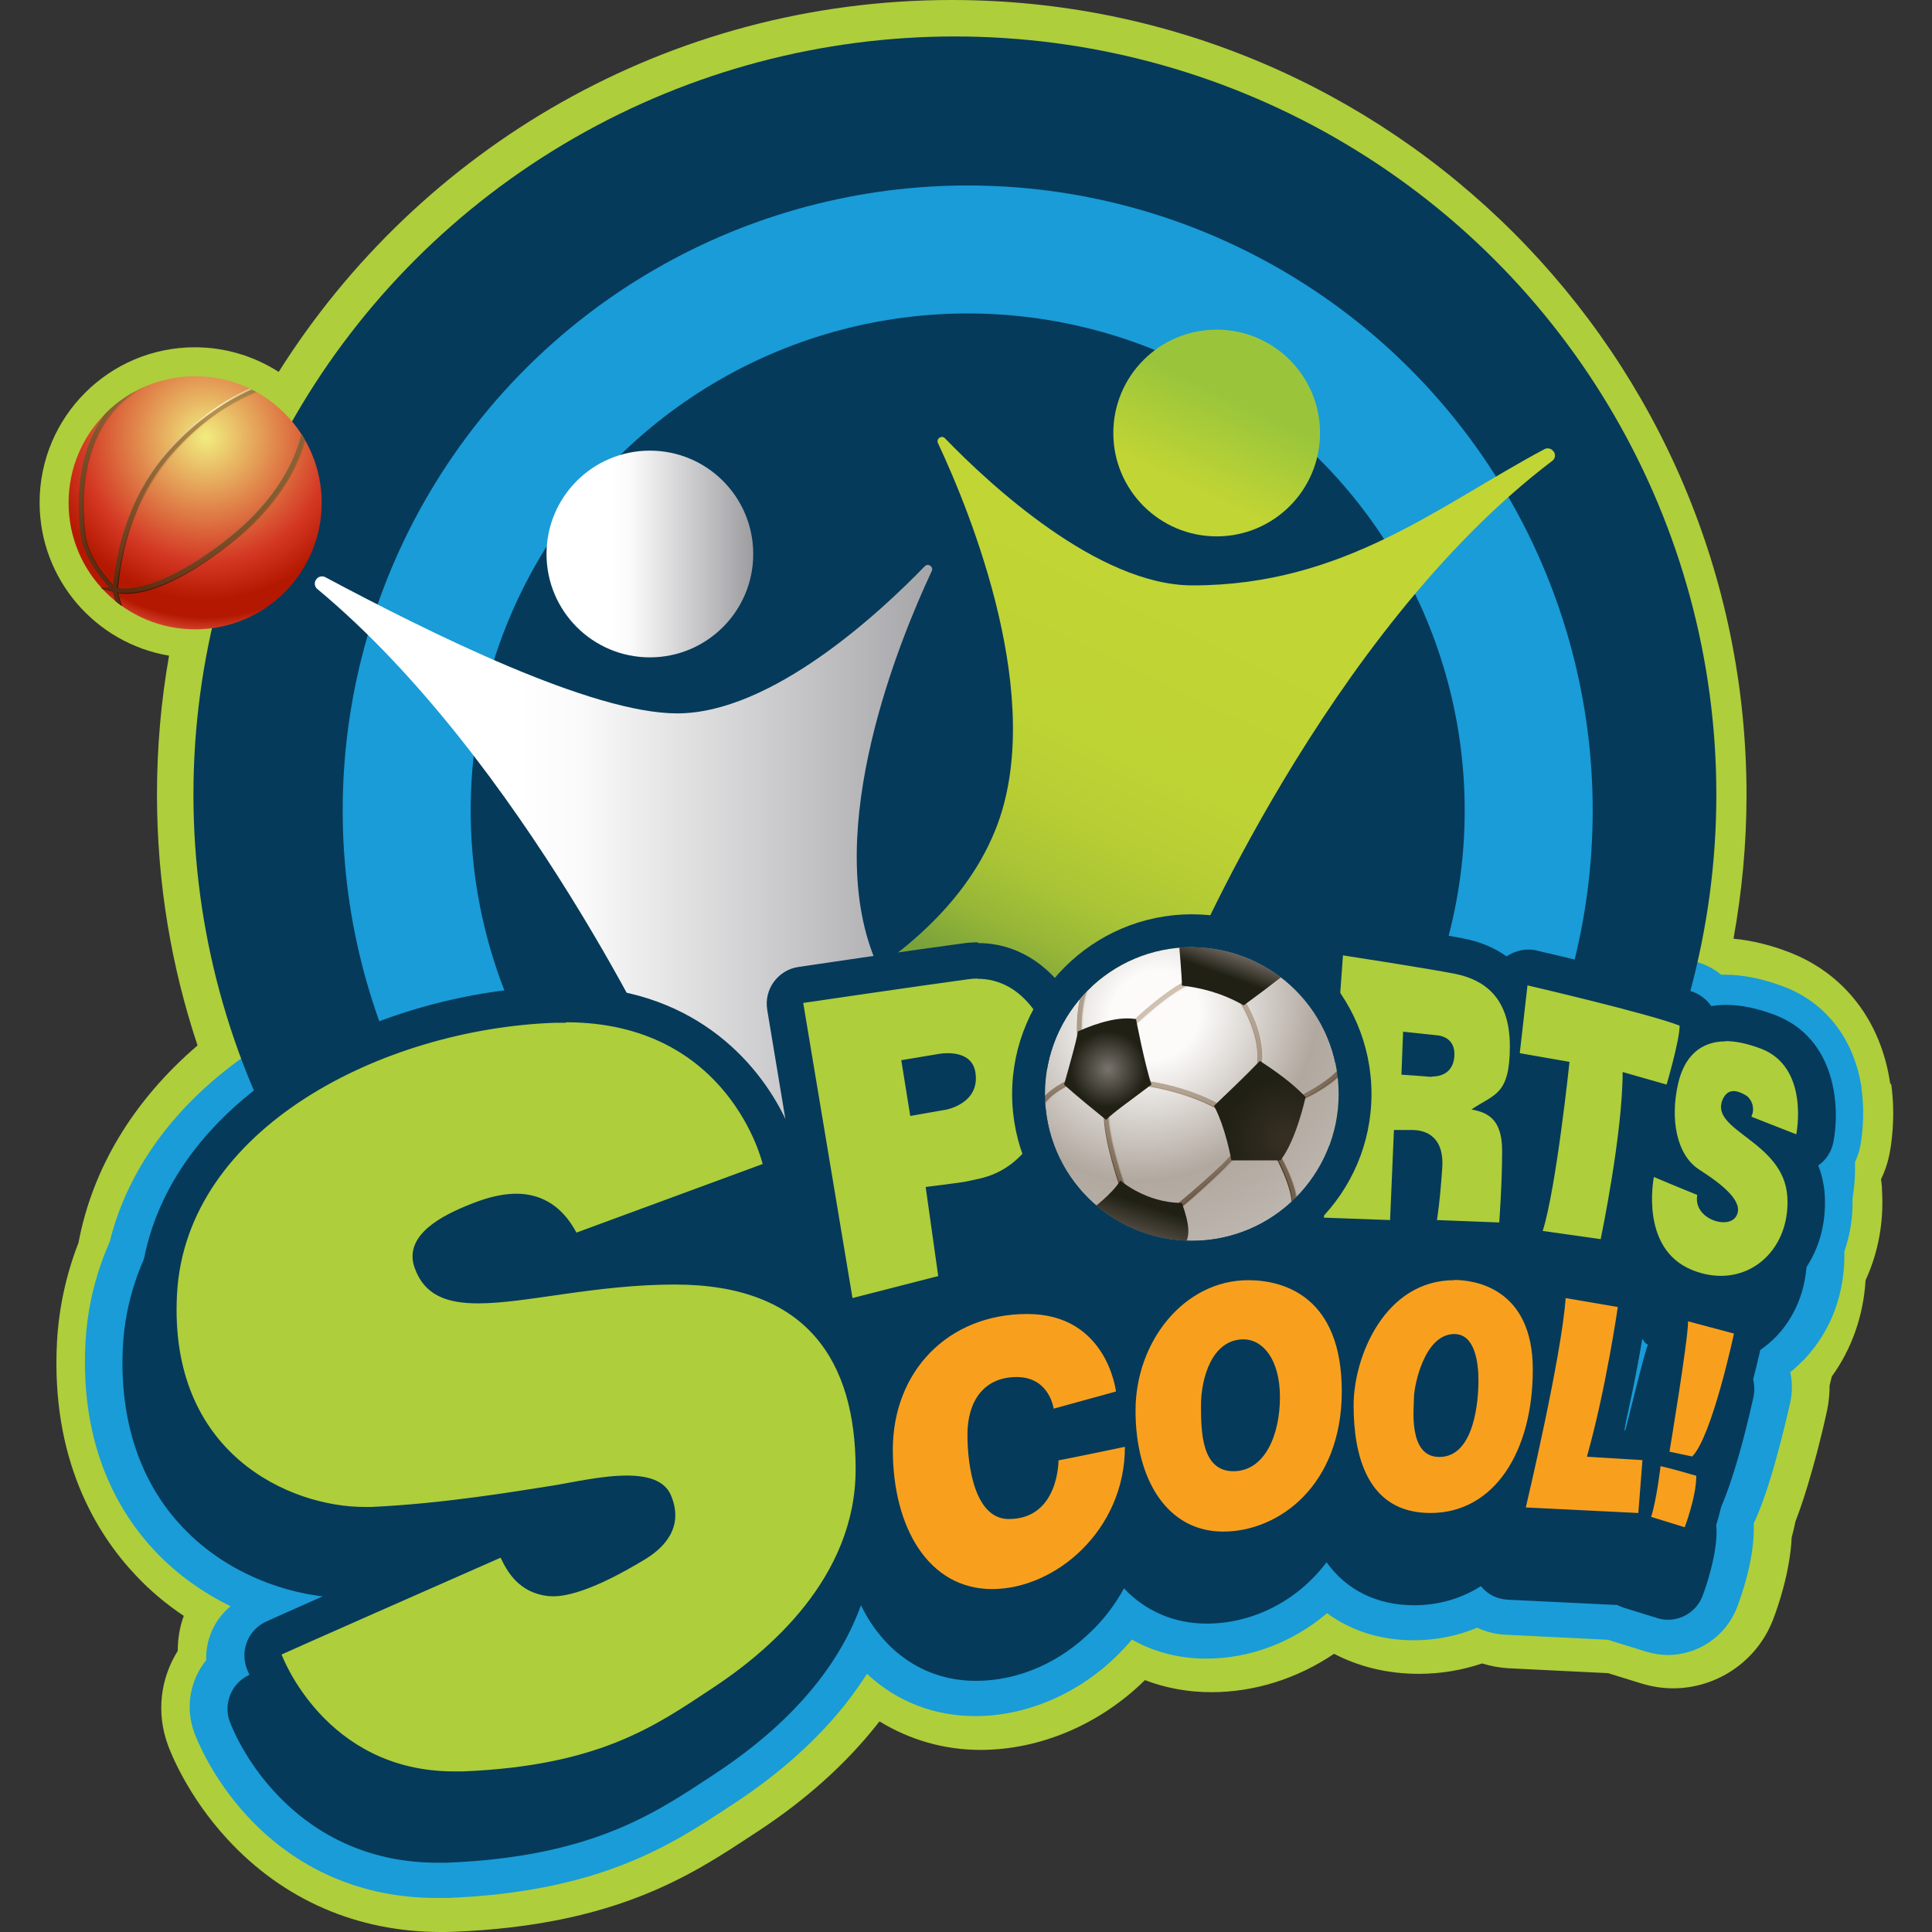 <?xml version="1.0" encoding="UTF-8"?><svg id="uuid-c678dcba-3a54-474a-b0a2-f491f6f7db9d" xmlns="http://www.w3.org/2000/svg" width="80" height="80" xmlns:xlink="http://www.w3.org/1999/xlink" viewBox="0 0 80 80"><rect x="0" y="0" width="80" height="80" fill="#333333" stroke="none"/><defs><linearGradient id="uuid-13453f3a-c769-487e-8959-6af77736e1be" x1="22.63" y1="22.94" x2="31.2" y2="22.94" gradientUnits="userSpaceOnUse"><stop offset=".31" stop-color="#fff"/><stop offset=".41" stop-color="#fafafa"/><stop offset="1" stop-color="#9d9da1"/></linearGradient><linearGradient id="uuid-995b534d-f039-482d-b3cc-35e8dfa6b0c2" x1="41.09" y1="40.61" x2="48.67" y2="24.72" gradientUnits="userSpaceOnUse"><stop offset="0" stop-color="#7aa23b"/><stop offset=".02" stop-color="#7ea53a"/><stop offset=".13" stop-color="#97b638"/><stop offset=".26" stop-color="#a9c436"/><stop offset=".42" stop-color="#b7cd34"/><stop offset=".61" stop-color="#bed334"/><stop offset="1" stop-color="#c1d534"/></linearGradient><linearGradient id="uuid-bd1f6ba5-9252-422a-b3e1-9a906d8663a5" x1="13.04" y1="36.72" x2="40.03" y2="36.72" xlink:href="#uuid-13453f3a-c769-487e-8959-6af77736e1be"/><linearGradient id="uuid-b53c1294-2085-4021-9379-6d0e709d4831" x1="49.32" y1="20.16" x2="51.03" y2="16.56" gradientUnits="userSpaceOnUse"><stop offset="0" stop-color="#c1d534"/><stop offset="1" stop-color="#9ac53b"/></linearGradient><radialGradient id="uuid-a1ff029c-60f7-4ff2-87f8-ec229386100a" cx="8.53" cy="18.11" fx="8.53" fy="18.11" r="8.88" gradientUnits="userSpaceOnUse"><stop offset="0" stop-color="#f1ed7f"/><stop offset=".58" stop-color="#d43824"/><stop offset=".76" stop-color="#b51800"/><stop offset=".84" stop-color="#b51800"/><stop offset=".91" stop-color="#d74633"/></radialGradient><clipPath id="uuid-05241afc-bddc-4e12-a1b2-adf1959b86fc"><circle cx="8.08" cy="20.82" r="5.24" fill="url(#uuid-a1ff029c-60f7-4ff2-87f8-ec229386100a)" stroke-width="0"/></clipPath><radialGradient id="uuid-2c62534b-c350-4774-a626-b926566cfdd2" cx="8.8" cy="16.89" fx="8.8" fy="16.89" r="8.35" gradientUnits="userSpaceOnUse"><stop offset="0" stop-color="#b99450" stop-opacity="0"/><stop offset="1" stop-color="#381400"/></radialGradient><radialGradient id="uuid-201366c1-54b4-4245-8d4d-4e7a7bc50539" cx="8.78" cy="16.77" fx="8.78" fy="16.77" r="8.35" gradientUnits="userSpaceOnUse"><stop offset=".02" stop-color="#faf0c2"/><stop offset="1" stop-color="#58270f" stop-opacity="0"/></radialGradient><radialGradient id="uuid-16bc9f70-72f2-461a-b208-8b58a154d8df" cx="8.76" cy="16.86" fx="8.76" fy="16.86" r="8.35" gradientUnits="userSpaceOnUse"><stop offset="0" stop-color="#b99450"/><stop offset="1" stop-color="#5a2a12"/></radialGradient><radialGradient id="uuid-eadd8d17-9064-4716-8804-d2ff9846654a" cx="47.94" cy="41.91" fx="47.94" fy="41.91" r="9.84" gradientTransform="translate(44.72 -24.39) rotate(43.46) scale(1 1.1)" gradientUnits="userSpaceOnUse"><stop offset=".18" stop-color="#fcfbfa"/><stop offset=".66" stop-color="#b1a89f"/><stop offset=".98" stop-color="#bdb6ae"/><stop offset=".98" stop-color="#9b9085"/></radialGradient><clipPath id="uuid-b35f557f-bdd9-4132-a84f-66fa1695f483"><circle cx="49.35" cy="45.3" r="6.08" fill="url(#uuid-eadd8d17-9064-4716-8804-d2ff9846654a)" stroke-width="0"/></clipPath><radialGradient id="uuid-85862c98-00e9-450c-baa1-1ede691b6ae2" cx="48.5" cy="41.78" fx="48.5" fy="41.78" r="7.85" gradientUnits="userSpaceOnUse"><stop offset=".18" stop-color="#d0c1b0"/><stop offset="1" stop-color="#72604e"/></radialGradient><radialGradient id="uuid-d36d4a2b-73d7-4154-b980-012e29e2fa3d" cx="48.55" cy="41.82" fx="48.55" fy="41.82" r="7.85" gradientUnits="userSpaceOnUse"><stop offset=".33" stop-color="#f3efeb"/><stop offset="1" stop-color="#8e7f71"/></radialGradient><radialGradient id="uuid-f33f680e-238a-456f-ae6c-d18bf5edef23" cx="48.48" cy="41.82" fx="48.48" fy="41.82" r="7.85" gradientUnits="userSpaceOnUse"><stop offset=".19" stop-color="#d0c1b0"/><stop offset="1" stop-color="#442c14"/></radialGradient><radialGradient id="uuid-6952f41c-ebef-4041-9268-52e3ece41c7e" cx="53.24" cy="47.15" fx="53.24" fy="47.15" r="3.22" gradientUnits="userSpaceOnUse"><stop offset="0" stop-color="#372f24"/><stop offset=".8" stop-color="#202015"/></radialGradient><radialGradient id="uuid-a83c2f1d-1b9d-4ad1-b4f8-cb11b74d67b5" cx="45.88" cy="44.27" fx="45.88" fy="44.27" r="1.96" gradientUnits="userSpaceOnUse"><stop offset="0" stop-color="#79736c"/><stop offset=".8" stop-color="#202015"/></radialGradient><linearGradient id="uuid-0a4fa623-8feb-4e61-b90c-eff6ca99a63c" x1="51.1" y1="39.46" x2="50.76" y2="40.41" gradientUnits="userSpaceOnUse"><stop offset=".03" stop-color="#69625a"/><stop offset="1" stop-color="#202015"/></linearGradient><linearGradient id="uuid-46938697-26ff-460c-86f1-aece91053267" x1="47.06" y1="51" x2="47.51" y2="49.6" gradientUnits="userSpaceOnUse"><stop offset="0" stop-color="#514a40"/><stop offset=".8" stop-color="#202015"/></linearGradient></defs><path d="m78.27,44.88c-.37-2.59-1.9-4.58-4.21-5.46-.78-.3-1.54-.48-2.28-.55.35-1.93.54-3.93.54-5.96C72.31,14.73,57.58,0,39.41,0c-11.74,0-22.04,6.15-27.87,15.4-1-.64-2.19-1.02-3.47-1.02-3.55,0-6.43,2.88-6.43,6.43,0,3.18,2.32,5.83,5.36,6.34-.33,1.87-.5,3.79-.5,5.75,0,3.63.59,7.12,1.68,10.39-2.65,2.27-4.35,5.08-4.93,8.17-.51,1.31-.81,2.68-.89,4.1-.26,4.87,1.63,7.95,3.27,9.68.59.63,1.26,1.19,1.98,1.67-.17.46-.25.95-.25,1.45-.71,1.13-.9,2.55-.41,3.89.12.34.83,2.13,2.46,3.9,2.32,2.52,5.38,3.85,8.85,3.85.18,0,.36,0,.55-.01,6.68-.27,9.81-2.34,12.33-4l.26-.17c1.98-1.3,3.62-2.78,4.89-4.38.04-.05.08-.11.13-.16,1.24.76,2.67,1.18,4.18,1.18,2.46,0,4.94-1.05,6.81-2.89.86.33,1.79.5,2.75.5,1.8,0,3.57-.57,5.08-1.59,1.04.54,2.22.83,3.51.83.91,0,1.79-.15,2.62-.43.36.11.73.18,1.11.2l4.07.2s.02,0,.03,0l1.39.43c.43.13.87.2,1.31.2,1.79,0,3.47-1.1,4.14-2.85.22-.57.7-1.98.77-3.4.05-.2.11-.42.15-.64.23-.6.46-1.3.69-2.12.37-1.29.62-2.47.63-2.52.07-.34.1-.68.1-1.01.03-.13.06-.26.09-.37.83-1.15,1.31-2.52,1.4-3.99.52-1.13.76-2.39.68-3.72,0-.16-.02-.31-.04-.46.15-.31.27-.65.34-1,.07-.33.28-1.53.08-2.95Z" fill="#aece3b" stroke-width="0"/><path d="m77.09,45.09c-.29-2.02-1.46-3.57-3.24-4.24-.85-.32-1.67-.49-2.43-.49,0,0,0,0,0,0-.05,0-.1,0-.15,0-.22-.18-.47-.33-.75-.44-1.38-.54-5.81-1.58-6.68-1.78-.2-.05-.41-.07-.62-.07-.42,0-.83.1-1.21.28-.46-.24-.98-.41-1.54-.53-1.21-.25-4.66-.78-4.81-.8-.14-.02-.27-.03-.41-.03-.61,0-1.22.21-1.7.6-.6.47-.96,1.18-1.02,1.94l-.02.34c-.38.48-.61,1.06-.66,1.68l-.64,8.89c-2.06.04-3.92,1.01-5.25,2.55-.61-.44-1.3-.75-2.06-.94.28-.3.55-.65.81-1.06.78-1.22,1.12-2.84,1.01-4.83,0-.11-.01-.23-.02-.34.05-.53.06-1.09.02-1.69-.07-1.2-.28-2.15-.31-2.26-.04-.16-.09-.32-.16-.48-.56-1.28-2.27-3.45-5.14-3.45-.25,0-.5.02-.76.05-2.13.28-6.66.96-6.86.98-.72.11-1.38.5-1.81,1.09-.37.5-.54,1.11-.52,1.72-.03.04-.07.08-.1.12-.02.02-.03.04-.04.06-1.58-1.22-3.84-2.23-6.98-2.23-.17,0-.35,0-.53,0-4.19.15-8.47,1.45-11.76,3.58-3.28,2.12-5.43,4.95-6.21,8.12-.58,1.31-.92,2.7-1,4.15-.24,4.39,1.44,7.13,2.89,8.66.88.93,1.95,1.7,3.12,2.27-.67.55-1.04,1.38-1.01,2.23-.66.82-.88,1.94-.5,2.99.11.3.73,1.87,2.18,3.45,2.05,2.23,4.77,3.41,7.84,3.41.16,0,.33,0,.49,0,6.3-.25,9.26-2.21,11.63-3.77l.26-.17c1.85-1.22,3.39-2.6,4.57-4.09.32-.41.62-.83.89-1.25,1.22,1.14,2.77,1.75,4.49,1.75,2.12,0,4.28-.93,5.9-2.54.2-.2.4-.41.58-.63.9.51,1.94.79,3.08.79,1.81,0,3.59-.68,5-1.88,1,.73,2.22,1.12,3.58,1.12.94,0,1.82-.18,2.64-.52.36.17.76.27,1.17.29l4.26.21c.06.02.11.04.17.06l1.39.43c.3.09.6.14.9.14,1.24,0,2.4-.76,2.87-1.98.16-.42.69-1.9.69-3.23,0-.08,0-.16,0-.24.31-.67.6-1.5.9-2.58.35-1.25.6-2.38.61-2.43.09-.43.09-.85,0-1.25.21-.17.4-.35.59-.54,1.11-1.18,1.69-2.75,1.65-4.46.24-.69.36-1.43.34-2.21.05-.28.12-.82.1-1.49.09-.2.17-.4.21-.62.04-.19.23-1.22.06-2.42Z" fill="#199cd8" stroke-width="0"/><path d="m75.17,49.49c.29-1.4.16-4.32-2.43-5.3-.72-.27-1.39-.41-2-.41h0c-.21,0-.42.02-.62.05-.17-.25-.42-.45-.71-.57-1.33-.52-5.99-1.61-6.52-1.73-.11-.03-.23-.04-.35-.04-.31,0-.62.1-.89.28,0,0,0,0-.01.01-.49-.35-1.07-.6-1.74-.74-1.18-.24-4.6-.77-4.75-.79-.08-.01-.15-.02-.23-.02-.35,0-.68.12-.96.34-.33.27-.54.66-.57,1.09l-.79,10.87c-.03.42.11.83.39,1.14.28.31.67.49,1.09.51l2.74.1s.04,0,.06,0c.12,0,.23-.01.34-.04-.7.36-1.33.9-1.86,1.59-1.05-1.53-2.73-2.15-4.34-2.15-2.17,0-4.08,1.25-5.19,3.15-.81-.96-2.08-1.73-3.95-1.73-.77,0-1.52.11-2.22.32.04-.18.05-.37.03-.57l-.3-2.15c.18-.03.3-.05.38-.07.04,0,.09-.02.14-.03.68-.14,2.28-.46,3.54-2.42,1.31-2.03.64-5.32.49-5.96-.02-.09-.05-.18-.09-.27-.44-1.01-1.8-2.73-4.05-2.73-.2,0-.4.01-.6.04-2.12.28-6.79.97-6.84.98-.41.06-.77.28-1.02.62-.24.33-.34.75-.27,1.16l.76,4.57c-.28-.6-.7-1.32-1.28-2.05-1.3-1.6-3.7-3.5-7.82-3.5h0c-.16,0-.32,0-.49,0-3.98.14-8.04,1.38-11.16,3.39-3.66,2.36-5.79,5.67-5.99,9.3-.16,3.04.69,5.64,2.48,7.52,2.04,2.15,4.86,2.92,6.82,2.92.12,0,.24,0,.36,0,1.18-.06,2.34-.16,3.42-.29-4.79,2.11-7.72,3.41-7.9,3.5-.7.35-1.02,1.17-.76,1.9.06.15.58,1.54,1.87,2.93,1.76,1.91,4.08,2.92,6.71,2.92.14,0,.29,0,.43,0,5.87-.24,8.51-1.98,10.84-3.52l.26-.17c3.5-2.31,5.24-4.78,6.03-6.97.13.27.28.53.44.77,1.02,1.52,2.55,2.36,4.32,2.36s3.48-.76,4.82-2.09c.53-.52.97-1.11,1.31-1.74.88.93,2.06,1.46,3.43,1.46,1.82,0,3.7-.87,4.96-2.54.82,1.15,2.09,1.78,3.62,1.78,1.01,0,1.95-.27,2.77-.79.27.34.68.54,1.11.56l4.54.22c.08.04.17.08.26.11l1.39.43c.15.05.3.07.45.07.62,0,1.2-.38,1.43-.99.1-.26.58-1.59.58-2.68,0-.16-.03-.32-.07-.47.29-.53.62-1.36,1.02-2.77.34-1.2.57-2.29.58-2.33.12-.58-.1-1.15-.53-1.5.56-.22,1.07-.57,1.5-1.02.87-.93,1.31-2.2,1.23-3.58-.03-.46-.13-.87-.27-1.23.32-.22.54-.56.62-.94Zm-7.91,9.85c0-.54.83-3.76.67-3.98.16.15.11.2.31.33-.11.11-.91,3.52-.98,3.66Z" fill="#063a5a" stroke-width="0"/><ellipse cx="39.54" cy="32.9" rx="31.53" ry="31.39" fill="#063a5a" stroke-width="0"/><circle cx="40.07" cy="33.56" r="25.88" fill="#199cd8" stroke-width="0"/><circle cx="40.07" cy="33.56" r="20.58" fill="#063a5a" stroke-width="0"/><circle cx="26.91" cy="22.94" r="4.28" fill="url(#uuid-13453f3a-c769-487e-8959-6af77736e1be)" stroke-width="0"/><path d="m64.33,18.7c-.08-.13-.25-.17-.38-.1-4.37,2.33-8.3,5.64-14.57,5.64-3.92,0-8.42-4.2-10.25-6.09-.14-.15-.38.02-.29.2,1.34,2.86,4.54,10.67,2.37,16.03-2.69,6.67-12.41,9.24-12.41,9.24l20.25-3.41s5.86-14.03,15.23-21.13c.12-.09.14-.25.06-.38h0Z" fill="url(#uuid-995b534d-f039-482d-b3cc-35e8dfa6b0c2)" stroke-width="0"/><path d="m13.09,24c.08-.13.25-.17.38-.1,4.37,2.33,11.03,5.64,14.57,5.64,3.92,0,8.42-4.2,10.25-6.09.14-.15.38.02.29.2-1.34,2.86-4.54,10.67-2.37,16.03,2.69,6.67,3.81,10.39,3.81,10.39l-12.36-5.63s-6-12.97-14.52-20.05c-.11-.09-.14-.25-.06-.38h0Z" fill="url(#uuid-bd1f6ba5-9252-422a-b3e1-9a906d8663a5)" stroke-width="0"/><circle cx="50.38" cy="17.93" r="4.28" fill="url(#uuid-b53c1294-2085-4021-9379-6d0e709d4831)" stroke-width="0"/><path d="m16.07,46.81l55.96.82-18.65,11.05-22.18,4.51s-22.35-8.57-21.95-8.78l6.82-7.6Z" fill="#063a5a" stroke-width="0"/><path d="m18.76,74.11c-5.84,0-7.84-5.29-7.86-5.35-.13-.37.03-.78.38-.95.14-.07,2.61-1.17,9.1-4.03.1-.04.21-.07.31-.07.29,0,.56.16.69.44.31.65.65,1.08,1.36,1.16.04,0,.08,0,.12,0,.67,0,1.8-.47,3.35-1.38,1.1-.65,1.04-1.25.82-1.74-.13-.3-.76-.35-1.12-.35-.7,0-1.52.15-2.25.28-.26.05-.51.09-.73.13l-.56.09c-1.6.25-4.29.67-7,.8-.11,0-.21,0-.32,0-1.8,0-4.39-.7-6.26-2.68-1.64-1.73-2.42-4.13-2.27-6.96.38-7.13,8.64-11.68,16.41-11.96.16,0,.31,0,.46,0,7.32,0,8.89,6.39,8.9,6.46.09.38-.12.76-.48.89l-7.71,2.84c-.09.03-.18.05-.27.05-.28,0-.54-.15-.68-.41-.44-.82-1.02-1.21-1.81-1.21-.58,0-1.17.2-1.66.39-1.41.56-2.02,1.11-1.83,1.65.21.59.6.96,1.9.96.81,0,1.81-.14,2.96-.31,1.54-.22,3.28-.47,5.19-.47,5.39,0,8.25,2.91,8.25,8.42,0,4.6-3.42,7.82-6.29,9.71l-.26.17c-2.25,1.48-4.79,3.17-10.45,3.39-.13,0-.27,0-.4,0Zm16.53-19.6c-.15,0-.29-.04-.42-.12-.18-.12-.3-.3-.34-.52l-2.04-12.22c-.03-.2.02-.41.14-.58s.3-.28.51-.31c0,0,4.69-.7,6.83-.98.17-.02.34-.03.5-.03,2.33,0,3.31,2.18,3.35,2.27.02.04.03.09.04.13.08.36.78,3.56-.39,5.37-1.08,1.69-2.41,1.96-3.05,2.09l-.17.04c-.16.04-.62.1-1.07.16l.41,2.91c.05.39-.19.75-.57.85l-3.55.91c-.06.02-.13.02-.19.02Zm3.02-9.19l.71-.12c.25-.05.66-.2.59-.67,0-.04-.02-.14-.38-.14-.12,0-.21.01-.23.02l-.82.14.12.78Zm32.91,8.25c-.5,0-1.01-.1-1.51-.31-1.93-.8-2.32-2.92-2.04-4.63,0-.42.34-.68.77-.68.17,0,.27.04.52.15.02,0,.05.02.08.03-.39-.68-.56-1.56-.49-2.54l-.65-.19c-.17,2.59-.86,5.91-.89,6.07-.08.36-.39.61-.75.61-.04,0-.07,0-.11,0l-2.4-.34c-.22-.03-.42-.16-.54-.35-.12-.19-.15-.43-.08-.64.41-1.29.83-4.66,1-6.14l-.93-.16c-.13.71-.4,1.12-.77,1.43.32.36.54.92.54,1.77,0,1.36-.12,2.96-.12,3.03-.03.4-.36.71-.77.71,0,0-2.61-.1-2.61-.1-.22,0-.43-.11-.57-.28-.14-.17-.2-.4-.16-.61,0,0,.11-.67.21-2.08.02-.3-.02-.54-.12-.64-.09-.1-.29-.11-.37-.11h-.02l-.13,2.99c-.02.41-.36.73-.77.73,0,0-2.76-.1-2.76-.1-.21,0-.4-.1-.54-.25s-.21-.36-.19-.57l.79-10.87c.02-.21.12-.41.29-.54.14-.11.31-.17.48-.17.04,0,.08,0,.12,0,.14.02,3.55.54,4.71.78.88.18,1.56.56,2.04,1.13.03-.21.14-.41.32-.53.13-.09.29-.14.44-.14.06,0,.12,0,.17.02.21.05,5.11,1.19,6.41,1.7.29.12.49.4.49.72,0,.02,0,.05,0,.08.34-.15.71-.22,1.12-.22.52,0,1.1.12,1.73.36,2.1.79,2.19,3.24,1.95,4.42-.05.22-.19.41-.39.52-.11.06-.24.09-.37.09-.1,0-.19-.02-.28-.05h-.03c.37.47.65,1.06.7,1.82.07,1.17-.29,2.23-1.02,3-.65.69-1.54,1.08-2.5,1.08Zm-12.16-9.77c.08,0,.14.02.2.02h0c.09,0,.15-.02.17-.02,0,0,0-.03.01-.09l-.63-.1v.18c.13,0,.23.02.25.02Z" fill="#aece3b" stroke-width="0"/><path d="m55.61,39.56s3.52.54,4.67.77c1.15.24,2.24.95,2.24,2.99s-.65,1.98-1.59,2.62c.63.12,1.27.36,1.27,1.71s-.12,2.97-.12,2.97l-2.58-.1s.12-.67.22-2.16c.1-1.49-.93-1.57-1.25-1.57h-.75l-.16,3.73-2.74-.1.79-10.87m3.66,5.03c.34,0,.88-.11.95-.81.08-.87-.71-.9-.71-.9l-1.41-.15-.07,1.78s.92.06.98.07c.03,0,.14.02.27.02m-18.8-4.06c1.85,0,2.64,1.81,2.64,1.81,0,0,.74,3.19-.28,4.78-1.02,1.59-2.24,1.66-2.76,1.79-.26.06-1.75.24-1.75.24l.52,3.69-3.55.91-2.04-12.22s4.68-.69,6.82-.98c.14-.02.27-.03.4-.03m-2.79,5.69l1.48-.26s1.42-.25,1.22-1.54c-.1-.68-.73-.8-1.14-.8-.21,0-.37.03-.37.03l-1.56.26.37,2.3m25.55-5.4s5.04,1.17,6.31,1.67c0,.61-.54,2.44-.54,2.44l-1.82-.52c0,2.58-.91,6.92-.91,6.92l-2.4-.34c.56-1.76,1.11-7,1.11-7l-2.06-.36.32-2.81m-39.82,1.53c6.79,0,8.15,5.87,8.15,5.87l-7.71,2.84c-.67-1.25-1.61-1.61-2.49-1.61-.74,0-1.45.25-1.94.45-1.08.43-2.76,1.25-2.27,2.62.4,1.13,1.32,1.47,2.63,1.47,1.98,0,4.86-.78,8.15-.78,5.46,0,7.48,3.16,7.48,7.65s-3.61,7.54-5.94,9.07c-2.33,1.54-4.66,3.21-10.32,3.44-.12,0-.25,0-.37,0-5.37,0-7.14-4.84-7.14-4.84,0,0,.28-.14,9.07-4.01.28.6.77,1.45,1.96,1.59.07,0,.14.01.21.01,1.21,0,3.02-1.06,3.74-1.49.77-.45,1.73-1.31,1.14-2.7-.27-.62-.98-.81-1.83-.81-1.04,0-2.27.29-3.09.42-1.48.23-4.46.74-7.48.88-.09,0-.19,0-.29,0-3.06,0-8.12-2.18-7.76-8.82.37-6.85,8.5-10.98,15.67-11.23.15,0,.29,0,.43,0m48.02.76c.42,0,.9.1,1.46.31,2.04.77,1.47,3.55,1.47,3.55l-1.86-.73c.18-.38-.02-.76-.22-.88-.18-.11-.36-.18-.52-.18-.18,0-.34.1-.45.35-.56,1.3,2.54,1.71,2.68,4.03.11,1.87-1.13,3.27-2.75,3.27-.39,0-.8-.08-1.21-.25-2.16-.89-1.57-3.79-1.57-3.83,0,0,0-.01,0-.01.04,0,.27.12,1.8.74-.13.69.55,1.13,1.09,1.13.23,0,.43-.08.53-.26.33-.59-.59-1.31-1.54-1.92-.95-.61-1.21-2.12-.87-3.57.24-1.05.87-1.74,1.97-1.74m-15.82-5.07c-.35,0-.68.12-.96.34-.33.27-.54.66-.57,1.09l-.79,10.87c-.03.42.11.83.39,1.14.28.31.67.49,1.09.51l2.74.1s.04,0,.06,0c.37,0,.71-.13.97-.35.26.21.58.33.91.35l2.58.1s.04,0,.06,0c.23,0,.45-.05.65-.14.24.26.56.44.92.49l2.4.34c.07.01.14.02.22.02.48,0,.92-.22,1.21-.59.41.72,1.04,1.33,1.95,1.7.59.24,1.2.37,1.8.37,1.17,0,2.26-.47,3.06-1.32.87-.93,1.31-2.2,1.23-3.58-.03-.46-.13-.87-.27-1.23.32-.22.54-.56.62-.94.29-1.4.16-4.32-2.43-5.3-.72-.27-1.39-.41-2-.41v1.54s0-1.54,0-1.54c-.21,0-.42.02-.62.05-.17-.25-.42-.45-.71-.57-1.33-.52-5.99-1.61-6.52-1.73-.11-.03-.23-.04-.35-.04-.31,0-.62.1-.89.28,0,0,0,0-.01,0-.49-.35-1.07-.6-1.74-.73-1.18-.24-4.6-.77-4.75-.79-.08-.01-.15-.02-.23-.02h0Zm-15.14.97c-.2,0-.4.01-.6.04-2.12.28-6.79.97-6.84.98-.41.06-.77.28-1.02.62-.24.33-.34.75-.27,1.16l.75,4.51c-1.17-2.45-3.94-5.49-9.09-5.49-.16,0-.32,0-.49,0-8.11.29-16.74,5.11-17.15,12.68-.16,3.04.69,5.64,2.48,7.52,2.04,2.15,4.86,2.92,6.82,2.92.12,0,.24,0,.36,0,1.18-.06,2.34-.16,3.42-.29-4.79,2.11-7.72,3.41-7.9,3.5-.7.35-1.02,1.17-.76,1.9.09.24,2.21,5.85,8.58,5.85.14,0,.28,0,.43,0,5.87-.24,8.51-1.98,10.84-3.52l.26-.17c3.03-1.99,6.63-5.41,6.63-10.35,0-2.25-.46-4.12-1.36-5.57.03,0,.07-.01.1-.02l3.55-.91c.76-.19,1.25-.93,1.14-1.7l-.3-2.15c.18-.03.3-.05.38-.07.04,0,.09-.02.14-.03.68-.14,2.28-.46,3.54-2.42,1.31-2.03.64-5.32.49-5.96-.02-.09-.05-.18-.09-.27-.44-1.01-1.8-2.73-4.05-2.73h0Zm-13.9,12.69l5.53-2.04c.38-.14.67-.41.84-.75l.72,4.3c-1.46-1.02-3.38-1.56-5.73-1.56-.46,0-.91.01-1.35.04h0Zm-7.94.39c.11-.12.45-.4,1.36-.76.43-.17.92-.34,1.38-.34.34,0,.74.06,1.14.8.07.13.15.24.24.34-.04,0-.08.01-.12.02-1.12.16-2.1.3-2.85.3-.89,0-1.06-.17-1.15-.36h0Zm2.98,11.19c.33-.05.64-.1.92-.14l.55-.09c.22-.03.48-.08.75-.13.69-.13,1.48-.27,2.11-.27.23,0,.38.02.47.04.02.15-.06.32-.56.62-1.87,1.11-2.66,1.28-2.96,1.28-.34-.04-.51-.15-.79-.73-.11-.24-.28-.43-.48-.58h0Z" fill="#063a5a" stroke-width="0"/><path d="m41.09,66.39c-2.82,0-4.71-2.56-4.71-6.36,0-3.6,2.59-6.22,6.17-6.22,2.48,0,3.65,1.63,4.08,2.93.63-2.5,2.66-4.34,5.06-4.34.89,0,3.48.27,4.25,3.29.68-1.73,2.09-3.29,4.27-3.29.58,0,3.26.17,3.77,3.23.13-.75.22-1.43.25-1.93.01-.17.09-.32.23-.43.11-.08.24-.13.37-.13.03,0,.07,0,.1,0l2.16.37c.32.05.54.35.49.67-.02.13-.43,2.93-1.1,5.56l1.57.1c.16.01.31.08.41.2.02.03.04.06.06.09,0-.04,0-.09,0-.13.31-1.83.76-4.76.76-5.3,0-.19.09-.36.23-.47.11-.08.23-.12.36-.12.05,0,.1,0,.15.02l1.91.51c.31.08.5.39.43.7-.15.71-.93,4.22-1.8,5.28.15.11.25.29.25.48,0,.97-.5,2.29-.52,2.35-.09.24-.32.38-.56.38-.06,0-.12,0-.18-.03l-1.39-.43c-.1-.03-.18-.08-.25-.15-.03,0-.11,0-.12,0l-4.66-.23c-.18,0-.34-.1-.45-.24-.11-.14-.14-.32-.1-.5,0-.02.09-.39.23-.97-.85,1.23-2.1,1.94-3.6,1.94-1.14,0-2.91-.43-3.54-2.92-.92,2.41-3.03,3.69-5.04,3.69-1.65,0-2.95-.96-3.65-2.56-.72,2.98-3.44,4.95-5.92,4.95Zm1.02-8.78c-1.26,0-1.44,1.12-1.44,1.79,0,1.4.35,2.91,1.11,2.91.4,0,.7-.11.93-.34.52-.52.53-1.48.53-1.49,0-.29.21-.54.49-.59.02,0,.45-.08,2.73-.56h0c-.03-.3-.04-.61-.04-.92,0-.07,0-.15,0-.22-.02,0-2.63.72-2.63.72-.05.01-.1.02-.16.02-.12,0-.23-.03-.33-.1-.14-.1-.24-.25-.26-.42-.03-.18-.18-.79-.94-.79Zm9.39-1.56c-.85,0-1.17,1.31-1.17,2.13,0,1.55.2,2.13.74,2.13.92,0,1.34-1.28,1.34-2.47s-.46-1.79-.91-1.79Zm8.72-.23c-.67,0-1.07,1.6-1.07,2.02,0,.05,0,.13,0,.22-.01.31-.06,1.27.23,1.57.04.04.1.08.23.08.81,0,1.02-1.67,1.02-2.56,0-.66-.14-1.34-.41-1.34Z" fill="#f8a01d" stroke-width="0"/><path d="m60.22,53c.81,0,3.25.32,3.25,3.71s-1.59,5.94-4.24,5.94-3.18-2.45-3.18-4.46,1.29-5.18,4.17-5.18m-.62,7.32c1.48,0,1.62-2.42,1.62-3.16s-.14-1.93-1-1.93c-1.26,0-1.67,2.19-1.67,2.62s-.26,2.47,1.05,2.47m-7.91-7.32c1.51,0,3.87.71,3.87,4.6s-2.6,5.81-4.91,5.81-3.63-2.14-3.63-5.01,2.02-5.4,4.67-5.4m-.62,7.91c1.31,0,1.93-1.51,1.93-3.07s-.71-2.39-1.51-2.39c-1.31,0-1.76,1.62-1.76,2.73s.03,2.73,1.34,2.73m13.76-7.17l2.16.37s-.49,3.4-1.28,6.2l2.3.14-.17,2.19-4.66-.23s1.48-6.23,1.65-8.67m-22.29.66c3.31,0,3.67,3.21,3.67,3.21l-2.58.71s-.17-1.31-1.53-1.31-2.04,1-2.04,2.38.33,3.5,1.71,3.5c2.08,0,2.06-2.43,2.06-2.43,0,0,.41-.07,2.75-.56,0,3.45-2.87,5.89-5.5,5.89s-4.11-2.55-4.11-5.77,2.26-5.62,5.57-5.62m27.35.3l1.91.51s-.91,4.27-1.73,5.09l-.94-.2s.77-4.61.77-5.4m-1.14,6s.51.11,1.48.4c0,.87-.48,2.13-.48,2.13l-1.39-.43c.23-.71.39-2.1.39-2.1m-8.54-8.91c-1.93,0-3.32,1.06-4.2,2.44-.95-1.75-2.67-2.44-4.32-2.44-2.22,0-4.15,1.39-5.15,3.43-.73-1.08-1.99-2.02-4-2.02-3.92,0-6.77,2.87-6.77,6.81,0,4.16,2.13,6.96,5.31,6.96,2.79,0,4.98-1.87,6.03-4.15.85,1.12,2.07,1.77,3.53,1.77,1.86,0,3.79-.97,4.97-2.81,1,1.79,2.71,2.05,3.61,2.05,1.08,0,2.05-.33,2.86-.94.04.08.08.16.14.24.21.28.54.46.9.48l4.62.23c.08.05.17.09.27.12l1.39.43c.12.04.24.05.35.05.48,0,.93-.29,1.12-.77.06-.15.56-1.5.56-2.56,0-.18-.04-.35-.11-.51.78-1.34,1.4-3.94,1.65-5.13.13-.62-.24-1.24-.86-1.4l-1.91-.51c-.1-.03-.21-.04-.31-.04-.26,0-.52.08-.73.25-.29.23-.47.58-.47.95,0,.39-.31,2.51-.64,4.55l-.82-.05c.58-2.44.93-4.81.94-4.93.09-.64-.34-1.24-.98-1.35l-2.16-.37c-.07-.01-.13-.02-.2-.02-.27,0-.53.09-.74.26-.2.16-.34.37-.41.61-.89-1.15-2.24-1.61-3.47-1.61h0Zm-9.13,7.91c-.11-.2-.16-.72-.16-1.53,0-.76.29-1.54.57-1.54.05.03.31.34.31,1.19,0,1-.33,1.85-.72,1.88h0Zm8.65-.82c-.02-.18-.02-.44,0-.8,0-.1,0-.19,0-.25.01-.24.13-.68.27-1.02,0,.1.01.21.01.33,0,.76-.14,1.4-.29,1.73h0Zm-17.96,2.81c-.17-.1-.52-.91-.52-2.31,0-1.19.59-1.19.85-1.19.12,0,.3,0,.35.3.04.34.23.63.52.83.07.05.15.09.23.12-.35.21-.57.6-.57,1.03,0,.36-.09,1.23-.86,1.23h0Z" fill="#063a5a" stroke-width="0"/><circle cx="8.08" cy="20.82" r="5.24" fill="url(#uuid-a1ff029c-60f7-4ff2-87f8-ec229386100a)"/><g clip-path="url(#uuid-05241afc-bddc-4e12-a1b2-adf1959b86fc)"><path d="m12.6,17.48s-.1,2.53-3.25,4.96c-2.75,2.12-4.15,2-4.47,1.93,0-.05.02-.13.03-.23.1-.81.39-3.26,2.27-5.35,2.29-2.54,4.62-2.9,4.64-2.9l-.02-.17s-2.42.37-4.75,2.96c-1.92,2.14-2.21,4.63-2.31,5.45,0,.05-.01.1-.02.14-.29-.3-1.08-1.21-1.19-2.18-.35-3.23.73-5.44,3.13-6.39l-.06-.16c-2.48.98-3.59,3.25-3.23,6.56.11,1,.88,1.9,1.2,2.25h-.47s.6.15.6.15c.03.14.16.62.35,1.07l.16-.07c-.15-.35-.27-.74-.32-.94.08.01.18.03.33.03.66,0,2.02-.28,4.24-2,3.21-2.48,3.31-4.98,3.31-5.09h-.17Z" fill="url(#uuid-2c62534b-c350-4774-a626-b926566cfdd2)" stroke-width="0"/><path d="m12.58,17.36s-.1,2.53-3.25,4.96c-2.75,2.12-4.15,2-4.47,1.93,0-.05.02-.13.03-.23.1-.81.39-3.26,2.27-5.35,2.29-2.54,4.62-2.9,4.64-2.9l-.02-.17s-2.42.37-4.75,2.96c-1.92,2.14-2.21,4.63-2.31,5.45,0,.05-.01.1-.02.14-.29-.3-1.08-1.21-1.19-2.18-.35-3.23.73-5.44,3.13-6.39l-.06-.16c-2.48.98-3.59,3.25-3.23,6.56.11,1,.88,1.9,1.2,2.25h-.47s.6.15.6.15c.03.14.16.62.35,1.07l.16-.07c-.15-.35-.27-.74-.32-.94.08.01.18.03.33.03.66,0,2.02-.28,4.24-2,3.21-2.48,3.31-4.98,3.31-5.09h-.17Z" fill="url(#uuid-201366c1-54b4-4245-8d4d-4e7a7bc50539)" stroke-width="0"/><path d="m12.56,17.45s-.1,2.53-3.25,4.96c-2.75,2.12-4.15,2-4.47,1.93,0-.05.02-.13.03-.23.1-.81.39-3.26,2.27-5.35,2.29-2.54,4.62-2.9,4.64-2.9l-.02-.17s-2.42.37-4.75,2.96c-1.92,2.14-2.21,4.63-2.31,5.45,0,.05-.01.1-.02.14-.29-.3-1.08-1.21-1.19-2.18-.35-3.23.73-5.44,3.13-6.39l-.06-.16c-2.48.98-3.59,3.25-3.23,6.56.11,1,.88,1.9,1.2,2.25h-.47s.6.15.6.15c.03.14.16.62.35,1.07l.16-.07c-.15-.35-.27-.74-.32-.94.08.01.18.03.33.03.66,0,2.02-.28,4.24-2,3.21-2.48,3.31-4.98,3.31-5.09h-.17Z" fill="url(#uuid-16bc9f70-72f2-461a-b208-8b58a154d8df)" stroke-width="0"/></g><circle cx="49.35" cy="45.3" r="6.08" fill="url(#uuid-eadd8d17-9064-4716-8804-d2ff9846654a)"/><g clip-path="url(#uuid-b35f557f-bdd9-4132-a84f-66fa1695f483)"><path d="m46.4,49.14c-.02-.06-.68-1.9-.68-3.06h.17c0,1.12.66,2.98.67,2.99l-.16.07Zm4.79-1.35l-.12-.08c-.35.51-2.28,2.12-2.3,2.13l.1.14c.07-.05,1.96-1.66,2.32-2.19Zm-.43-1.9c-1.39-.88-3.21-1.13-3.26-1.12v.17s1.83.25,3.17,1.1l.09-.14Zm-3.55-3.65c.32-.3,1.28-1.15,1.99-1.47l-.07-.16c-.73.33-1.71,1.2-2.04,1.5-.09.09-.19.18-.22.19l.02.08v.09c.06,0,.11-.04.31-.23Zm4.27-.89l-.12.12s.94,1.43.69,2.71l.17.03c.27-1.37-.69-2.82-.73-2.86Zm4.03,3.1l-.12-.12c-.61.61-1.52,1.04-1.6,1.06v.07s0-.07,0-.07l.02.15c.12-.02,1.1-.49,1.69-1.08Zm-2.59,3.25l-.12.09s.71,1.26.71,2.04h.17c0-.83-.74-2.1-.76-2.13Zm-8.59-2.83l-.07-.16s-1.31.57-1.31,1.34h.17c0-.66,1.19-1.18,1.2-1.19Zm.47-1.91s-.16-1.86.63-2.66l-.12-.12c-.85.85-.69,2.72-.68,2.79h.17Z" fill="url(#uuid-85862c98-00e9-450c-baa1-1ede691b6ae2)" stroke-width="0"/><path d="m46.45,49.18c-.02-.06-.68-1.9-.68-3.06h.17c0,1.12.66,2.98.67,2.99l-.16.07Zm4.79-1.35l-.12-.08c-.35.51-2.28,2.12-2.3,2.13l.1.14c.07-.05,1.96-1.66,2.32-2.19Zm-.43-1.9c-1.39-.88-3.21-1.13-3.26-1.12v.17s1.83.25,3.17,1.1l.09-.14Zm-3.55-3.65c.32-.3,1.28-1.15,1.99-1.47l-.07-.16c-.73.33-1.71,1.2-2.04,1.5-.09.09-.19.18-.22.19l.02.08v.09c.06,0,.11-.04.31-.23Zm4.27-.89l-.12.12s.94,1.43.69,2.71l.17.03c.27-1.37-.69-2.82-.73-2.86Zm4.03,3.1l-.12-.12c-.61.61-1.52,1.04-1.6,1.06v.07s0-.07,0-.07l.02.15c.12-.02,1.1-.49,1.69-1.08Zm-2.59,3.25l-.12.09s.71,1.26.71,2.04h.17c0-.83-.74-2.1-.76-2.13Zm-8.59-2.83l-.07-.16s-1.31.57-1.31,1.34h.17c0-.66,1.19-1.18,1.2-1.19Zm.47-1.91s-.16-1.86.63-2.66l-.12-.12c-.85.85-.69,2.72-.68,2.79h.17Z" fill="url(#uuid-d36d4a2b-73d7-4154-b980-012e29e2fa3d)" stroke-width="0"/><path d="m46.38,49.18c-.02-.06-.68-1.9-.68-3.06h.17c0,1.12.66,2.98.67,2.99l-.16.07Zm4.79-1.35l-.12-.08c-.35.51-2.28,2.12-2.3,2.13l.1.14c.07-.05,1.96-1.66,2.32-2.19Zm-.43-1.9c-1.39-.88-3.21-1.13-3.26-1.12v.17s1.83.25,3.17,1.1l.09-.14Zm-3.55-3.65c.32-.3,1.28-1.15,1.99-1.47l-.07-.16c-.73.33-1.71,1.2-2.04,1.5-.09.09-.19.18-.22.19l.02.08v.09c.06,0,.11-.04.31-.23Zm4.27-.89l-.12.12s.94,1.43.69,2.71l.17.03c.27-1.37-.69-2.82-.73-2.86Zm4.03,3.1l-.12-.12c-.61.61-1.52,1.04-1.6,1.06v.07s0-.07,0-.07l.02.15c.12-.02,1.1-.49,1.69-1.08Zm-2.59,3.25l-.12.09s.71,1.26.71,2.04h.17c0-.83-.74-2.1-.76-2.13Zm-8.59-2.83l-.07-.16s-1.31.57-1.31,1.34h.17c0-.66,1.19-1.18,1.2-1.19Zm.47-1.91s-.16-1.86.63-2.66l-.12-.12c-.85.85-.69,2.72-.68,2.79h.17Z" fill="url(#uuid-f33f680e-238a-456f-ae6c-d18bf5edef23)" stroke-width="0"/><path d="m46.4,49.14c-.02-.06-.68-1.9-.68-3.06h.17c0,1.12.66,2.98.67,2.99l-.16.07Zm4.79-1.35l-.12-.08c-.35.51-2.28,2.12-2.3,2.13l.1.14c.07-.05,1.96-1.66,2.32-2.19Zm-.43-1.9c-1.39-.88-3.21-1.13-3.26-1.12v.17s1.83.25,3.17,1.1l.09-.14Zm-3.55-3.65c.32-.3,1.28-1.15,1.99-1.47l-.07-.16c-.73.33-1.71,1.2-2.04,1.5-.09.09-.19.18-.22.19l.02.08v.09c.06,0,.11-.04.31-.23Zm4.27-.89l-.12.12s.94,1.43.69,2.71l.17.03c.27-1.37-.69-2.82-.73-2.86Zm4.03,3.1l-.12-.12c-.61.61-1.52,1.04-1.6,1.06v.07s0-.07,0-.07l.02.15c.12-.02,1.1-.49,1.69-1.08Zm-2.59,3.25l-.12.09s.71,1.26.71,2.04h.17c0-.83-.74-2.1-.76-2.13Zm-8.59-2.83l-.07-.16s-1.31.57-1.31,1.34h.17c0-.66,1.19-1.18,1.2-1.19Zm.47-1.91s-.16-1.86.63-2.66l-.12-.12c-.85.85-.69,2.72-.68,2.79h.17Z" fill="url(#uuid-85862c98-00e9-450c-baa1-1ede691b6ae2)" stroke-width="0"/><path d="m54.06,45.43s-.38,1.78-1.04,2.62h-2.03s-.23-1.33-.72-2.26c1.42-1.35,1.59-1.55,1.9-1.86,1.1.72,1.5,1.1,1.9,1.5Z" fill="url(#uuid-6952f41c-ebef-4041-9268-52e3ece41c7e)" stroke-width="0"/><path d="m47.04,42.2s.36,1.88.64,2.71c-1.02.77-1.56,1.14-1.88,1.46-1.27-1.02-1.74-1.46-1.74-1.46,0,0,.57-1.97.57-2.2.85-.38,1.74-.63,2.41-.51Z" fill="url(#uuid-a83c2f1d-1b9d-4ad1-b4f8-cb11b74d67b5)" stroke-width="0"/><path d="m48.81,38.96s.13,1.42.13,1.85c.76.09,1.63.29,2.56.82,1.27-.93,1.76-1.34,1.76-1.34l-2.48-1.43s-1.99.02-1.97.09Z" fill="url(#uuid-0a4fa623-8feb-4e61-b90c-eff6ca99a63c)" stroke-width="0"/><path d="m46.39,48.88s1.05.93,2.55.93c.32.91.39,1.47,0,1.86-.47.42-2.2-.25-2.2-.25l-1.59-1.31s.93-.68,1.24-1.23Z" fill="url(#uuid-46938697-26ff-460c-86f1-aece91053267)" stroke-width="0"/></g><path d="m49.35,39.22c3.36,0,6.08,2.72,6.08,6.08s-2.72,6.08-6.08,6.08-6.08-2.72-6.08-6.08,2.72-6.08,6.08-6.08m0-1.36c-4.1,0-7.44,3.34-7.44,7.44s3.34,7.44,7.44,7.44,7.44-3.34,7.44-7.44-3.34-7.44-7.44-7.44h0Z" fill="#063a5a" stroke-width="0"/></svg>